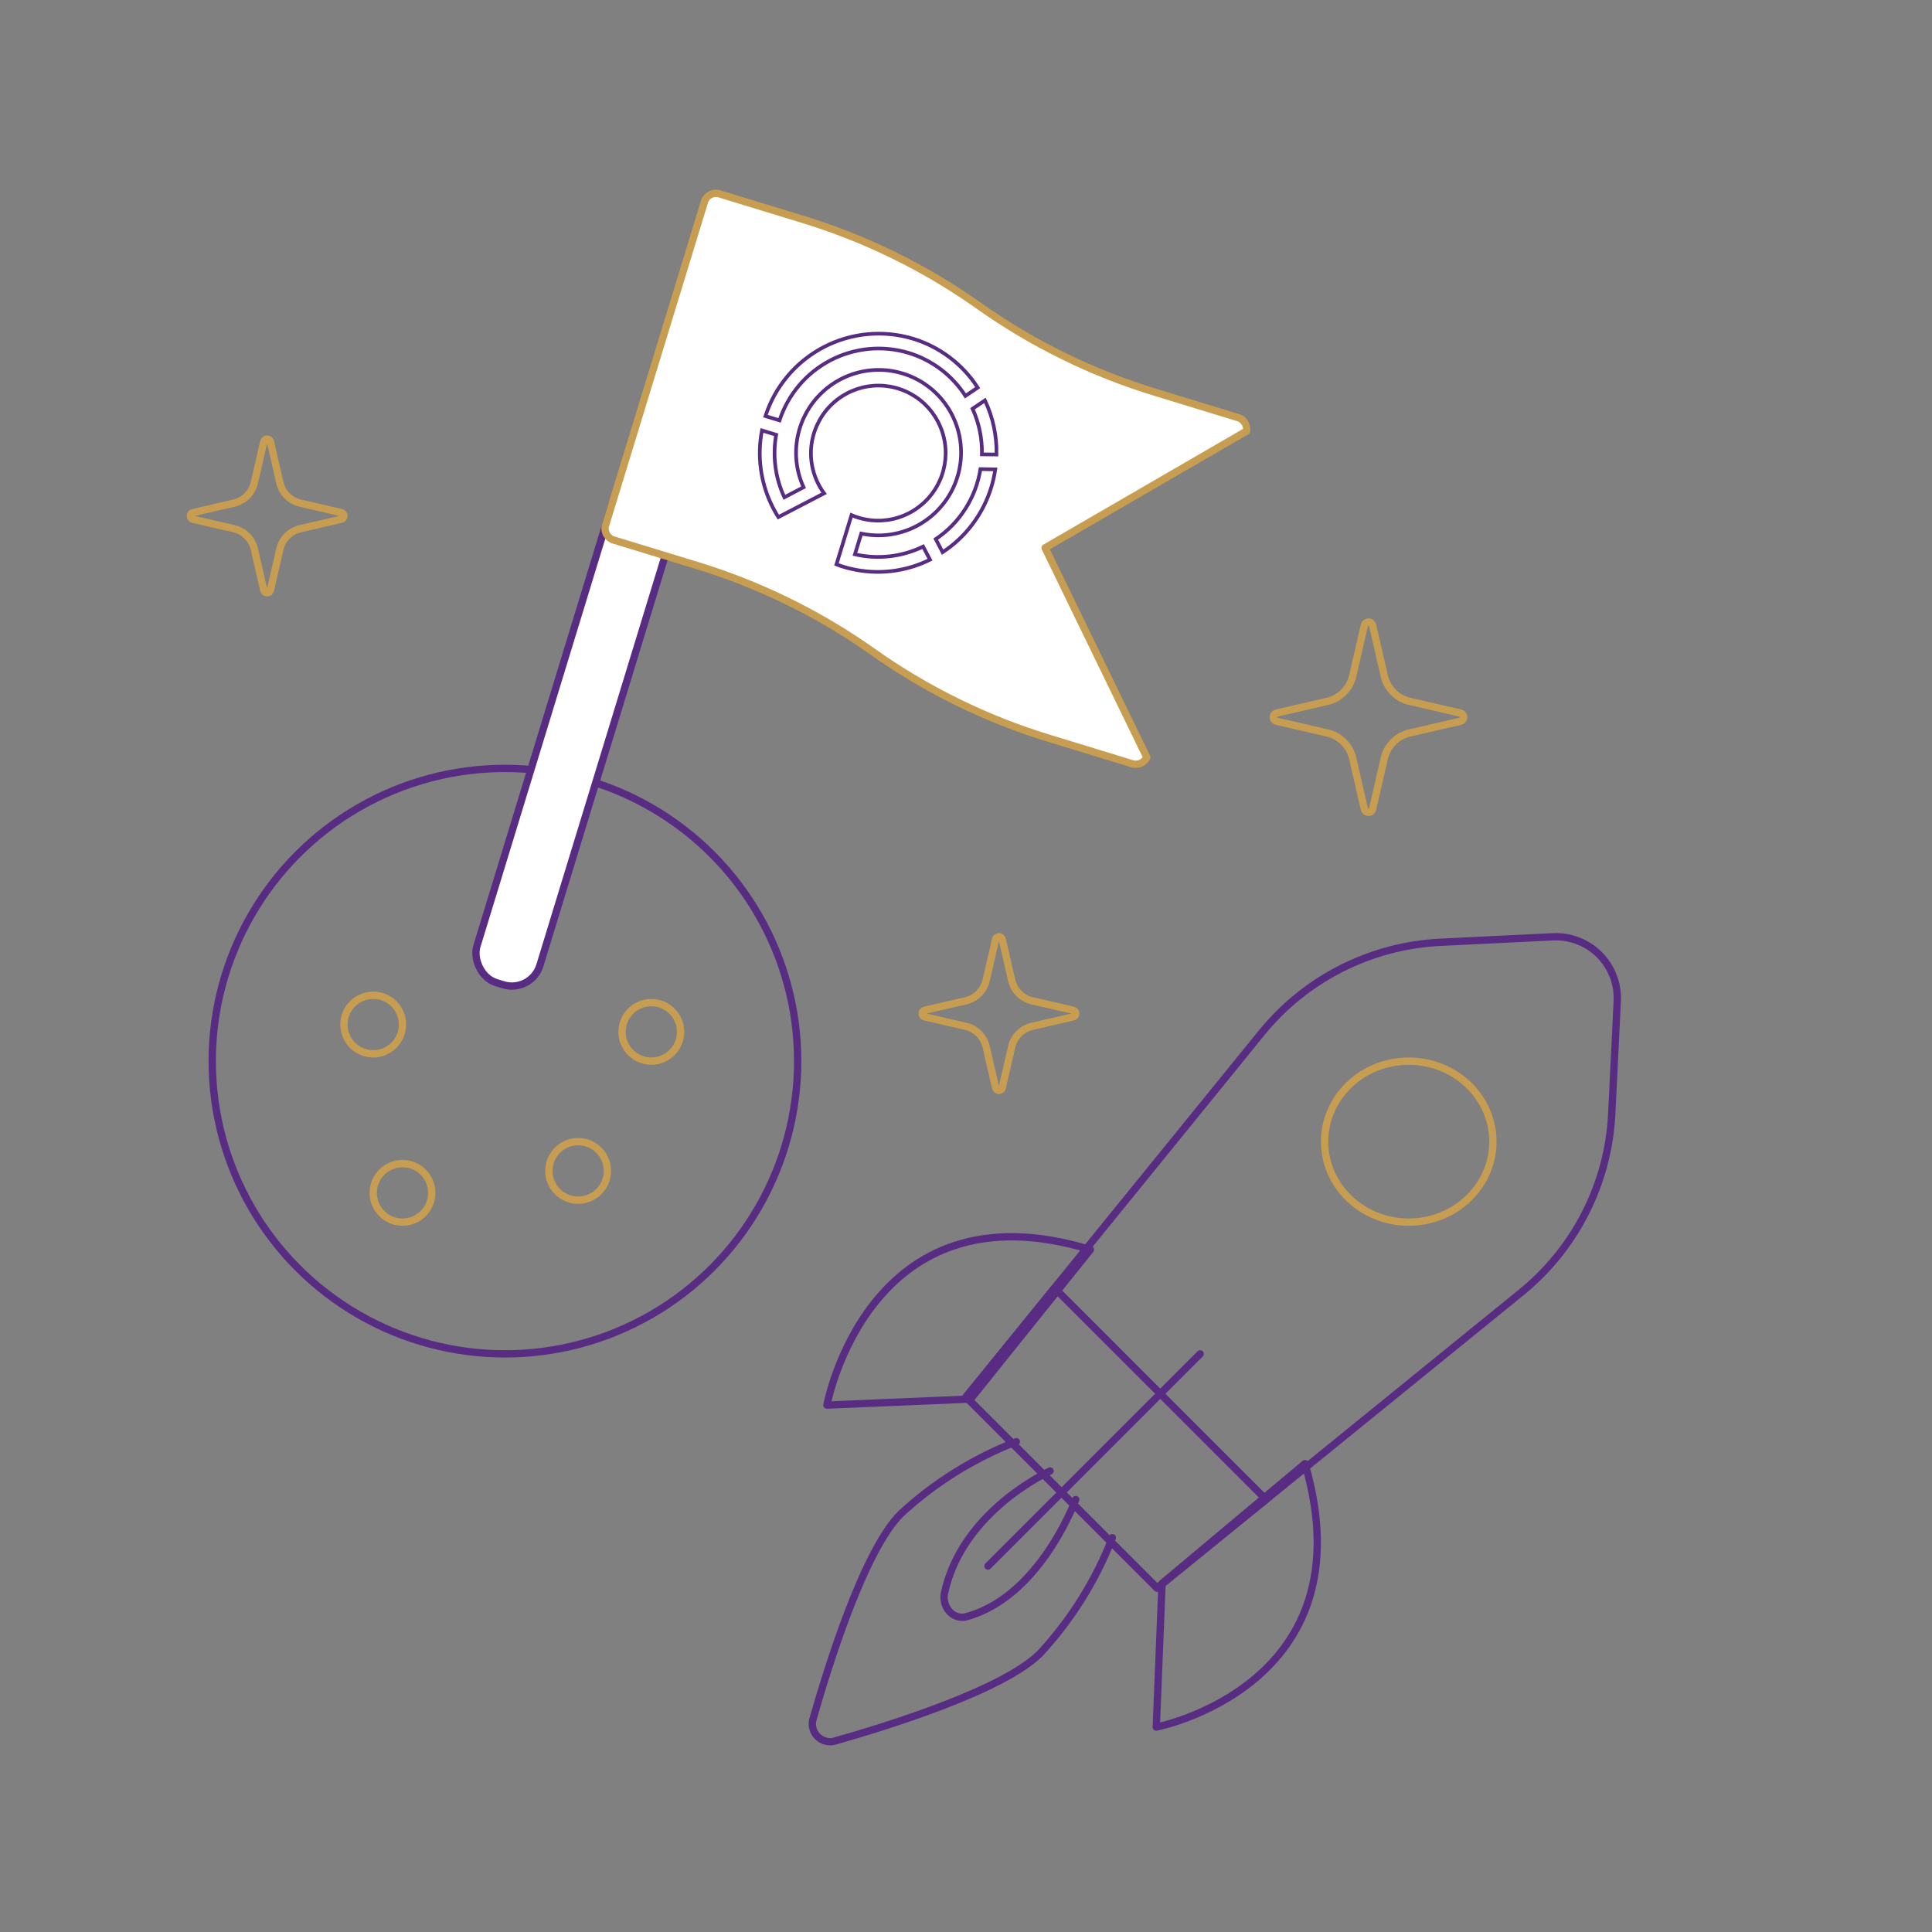 <svg width="264" height="264" viewBox="0 0 264 264" fill="none" xmlns="http://www.w3.org/2000/svg">
  <rect x="0" y="0" width="264" height="264" fill="#808080" stroke="none"/>
  <circle cx="69" cy="145" r="40" stroke="#582C83" stroke-linecap="round" stroke-linejoin="round" />
  <path
    d="M189.159 103.613C189.353 102.771 189.78 102.001 190.392 101.39C191.003 100.779 191.774 100.352 192.616 100.158L199.553 98.559C199.68 98.53 199.793 98.459 199.875 98.357C199.956 98.254 200 98.128 200 97.998C200 97.867 199.956 97.74 199.875 97.638C199.793 97.536 199.68 97.465 199.553 97.436L192.615 95.837C191.773 95.643 191.002 95.216 190.391 94.605C189.78 93.994 189.353 93.224 189.159 92.382L187.56 85.449C187.531 85.321 187.46 85.207 187.358 85.126C187.256 85.044 187.129 85 186.999 85C186.868 85 186.741 85.044 186.639 85.126C186.537 85.207 186.466 85.321 186.437 85.449L184.838 92.382C184.644 93.224 184.217 93.994 183.605 94.605C182.994 95.216 182.223 95.643 181.381 95.837L174.447 97.436C174.32 97.465 174.207 97.536 174.125 97.638C174.044 97.74 174 97.867 174 97.998C174 98.128 174.044 98.254 174.125 98.357C174.207 98.459 174.32 98.53 174.447 98.559L181.381 100.158C182.223 100.353 182.994 100.78 183.605 101.391C184.216 102.002 184.643 102.773 184.837 103.615L186.436 110.551C186.465 110.679 186.536 110.793 186.638 110.874C186.74 110.956 186.867 111 186.998 111C187.128 111 187.255 110.956 187.357 110.874C187.459 110.793 187.53 110.679 187.559 110.551L189.159 103.613Z"
    stroke="#C79D52" stroke-linecap="round" stroke-linejoin="round" />
  <path
    d="M138.244 143.034C138.401 142.354 138.746 141.731 139.239 141.238C139.733 140.744 140.356 140.4 141.036 140.243L146.639 138.952C146.741 138.928 146.833 138.87 146.899 138.788C146.964 138.706 147 138.603 147 138.498C147 138.393 146.964 138.29 146.899 138.208C146.833 138.126 146.741 138.068 146.639 138.044L141.035 136.753C140.355 136.596 139.733 136.251 139.239 135.758C138.746 135.264 138.401 134.642 138.244 133.962L136.952 128.362C136.929 128.26 136.872 128.168 136.789 128.102C136.707 128.036 136.605 128 136.499 128C136.394 128 136.291 128.036 136.209 128.102C136.126 128.168 136.069 128.26 136.046 128.362L134.754 133.962C134.597 134.642 134.252 135.264 133.758 135.758C133.264 136.251 132.642 136.596 131.962 136.753L126.361 138.044C126.259 138.068 126.167 138.126 126.101 138.208C126.036 138.29 126 138.393 126 138.498C126 138.603 126.036 138.706 126.101 138.788C126.167 138.87 126.259 138.928 126.361 138.952L131.962 140.243C132.642 140.4 133.264 140.745 133.758 141.239C134.251 141.732 134.596 142.355 134.753 143.035L136.045 148.638C136.068 148.74 136.125 148.832 136.208 148.898C136.29 148.964 136.393 149 136.498 149C136.604 149 136.706 148.964 136.788 148.898C136.871 148.832 136.928 148.74 136.951 148.638L138.244 143.034Z"
    stroke="#C79D52" stroke-linecap="round" stroke-linejoin="round" />
  <path
    d="M38.244 75.034C38.401 74.354 38.746 73.731 39.239 73.238C39.733 72.744 40.356 72.4 41.036 72.243L46.639 70.952C46.742 70.928 46.833 70.871 46.899 70.788C46.964 70.706 47 70.603 47 70.498C47 70.393 46.964 70.29 46.899 70.208C46.833 70.126 46.742 70.068 46.639 70.044L41.035 68.753C40.355 68.596 39.733 68.251 39.239 67.758C38.746 67.264 38.401 66.642 38.244 65.962L36.953 60.362C36.929 60.26 36.872 60.168 36.789 60.102C36.707 60.036 36.605 60 36.499 60C36.394 60 36.291 60.036 36.209 60.102C36.126 60.168 36.069 60.26 36.045 60.362L34.754 65.962C34.597 66.642 34.252 67.264 33.758 67.758C33.264 68.251 32.642 68.596 31.962 68.753L26.361 70.044C26.259 70.068 26.167 70.126 26.101 70.208C26.036 70.29 26 70.393 26 70.498C26 70.603 26.036 70.706 26.101 70.788C26.167 70.871 26.259 70.928 26.361 70.952L31.962 72.243C32.642 72.4 33.264 72.745 33.758 73.239C34.251 73.733 34.596 74.355 34.753 75.035L36.044 80.638C36.068 80.74 36.125 80.832 36.208 80.898C36.29 80.964 36.392 81 36.498 81C36.603 81 36.706 80.964 36.788 80.898C36.871 80.832 36.928 80.74 36.952 80.638L38.244 75.034Z"
    stroke="#C79D52" stroke-linecap="round" stroke-linejoin="round" />
  <path
    d="M138.875 197C133.036 199.265 127.677 202.613 123.081 206.869C118.055 211.895 113.149 227.666 111.046 235.086C110.969 235.479 110.989 235.885 111.105 236.269C111.222 236.653 111.431 237.002 111.715 237.285C111.998 237.569 112.347 237.778 112.73 237.894C113.114 238.011 113.52 238.031 113.913 237.954C121.333 235.855 137.1 230.953 142.124 225.929C146.382 221.329 149.733 215.966 152 210.122"
    stroke="#582C83" stroke-linecap="round" stroke-linejoin="round" />
  <path
    d="M147 204.912C145.836 207.835 140.974 218.637 131.822 220.976C131.442 221.032 131.055 220.99 130.691 220.853C130.328 220.716 129.998 220.487 129.727 220.185C129.456 219.883 129.252 219.516 129.13 219.112C129.007 218.707 128.971 218.277 129.023 217.855C131.134 207.688 140.856 202.293 143.491 201"
    stroke="#582C83" stroke-linecap="round" stroke-linejoin="round" />
  <path
    d="M207.872 176.603C211.533 173.63 214.527 169.919 216.658 165.712C218.789 161.504 220.01 156.894 220.24 152.184L220.99 136.798C221.047 135.628 220.858 134.46 220.437 133.368C220.015 132.276 219.37 131.285 218.542 130.457C217.714 129.629 216.722 128.984 215.63 128.563C214.538 128.141 213.37 127.953 212.2 128.01L196.816 128.76C192.106 128.99 187.496 130.21 183.288 132.341C179.081 134.472 175.369 137.466 172.397 141.128L132 190.885L158.115 217L207.872 176.603Z"
    stroke="#582C83" stroke-linecap="round" stroke-linejoin="round" />
  <path d="M132.628 191.174L113 192C113 192 118.639 161.477 149 170.756L132.628 191.174Z" stroke="#582C83"
    stroke-linecap="round" stroke-linejoin="round" />
  <path d="M158.789 216.372L158 236C158 236 187.2 230.359 178.319 200L158.789 216.372Z" stroke="#582C83"
    stroke-linecap="round" stroke-linejoin="round" />
  <path d="M144.095 176L132 190.899L158.101 217L173 204.903L144.095 176Z" stroke="#582C83" stroke-linecap="round"
    stroke-linejoin="round" />
  <path
    d="M181 156C181 158.917 182.212 161.715 184.368 163.778C186.525 165.841 189.45 167 192.5 167C195.55 167 198.475 165.841 200.632 163.778C202.788 161.715 204 158.917 204 156C204 153.083 202.788 150.285 200.632 148.222C198.475 146.159 195.55 145 192.5 145C189.45 145 186.525 146.159 184.368 148.222C182.212 150.285 181 153.083 181 156Z"
    stroke="#C79D52" stroke-linecap="round" stroke-linejoin="round" />
  <path d="M164 185L135 214" stroke="#582C83" stroke-linecap="round" stroke-linejoin="round" />
  <rect x="84.758" y="65.208" width="9" height="71" rx="4" transform="rotate(17 84.758 65.208)" fill="white"
    stroke="#582C83" stroke-linecap="round" stroke-linejoin="round" />
  <path
    d="M168.954 56.998L157.948 53.633C149.292 51.006 141.117 47.002 133.746 41.779C126.376 36.556 118.201 32.552 109.545 29.927L98.539 26.562C98.135 26.384 97.677 26.368 97.263 26.519C96.849 26.669 96.513 26.974 96.324 27.368L82.693 71.953C82.629 72.385 82.738 72.826 82.996 73.182C83.255 73.538 83.644 73.781 84.079 73.859L95.085 77.224C103.74 79.85 111.914 83.854 119.285 89.077C126.656 94.301 134.831 98.305 143.488 100.93L154.494 104.295C154.898 104.472 155.355 104.487 155.769 104.337C156.182 104.186 156.518 103.882 156.706 103.489L142.808 74.863L170.338 58.903C170.402 58.472 170.293 58.031 170.035 57.676C169.776 57.32 169.389 57.077 168.954 56.998Z"
    fill="white" stroke="#C79D52" stroke-linecap="round" stroke-linejoin="round" />
  <path
    d="M116.821 75.746L117.688 72.91C120.17 73.44 122.759 73.114 125.037 71.985C127.314 70.856 129.146 68.99 130.236 66.689C131.327 64.388 131.611 61.787 131.044 59.307C130.476 56.827 129.091 54.612 127.111 53.023C125.131 51.433 122.672 50.561 120.133 50.547C117.595 50.534 115.124 51.38 113.122 52.948C111.119 54.516 109.702 56.715 109.1 59.189C108.497 61.663 108.745 64.267 109.802 66.579L107.18 67.956C105.936 65.293 105.545 62.309 106.059 59.411L104.117 58.818C103.46 62.225 103.903 65.752 105.381 68.886C105.67 69.497 105.996 70.09 106.358 70.661L108.164 69.724L110.798 68.352L112.609 67.412C112.208 66.867 111.869 66.28 111.598 65.661C110.766 63.775 110.589 61.662 111.095 59.661C111.601 57.659 112.761 55.884 114.391 54.62C116.02 53.356 118.024 52.675 120.083 52.686C122.141 52.698 124.135 53.401 125.746 54.683C127.357 55.965 128.491 57.753 128.968 59.76C129.445 61.767 129.237 63.877 128.377 65.754C127.517 67.631 126.054 69.165 124.224 70.112C122.393 71.059 120.3 71.364 118.278 70.978C117.618 70.852 116.974 70.655 116.356 70.391L114.298 77.122C114.609 77.243 114.928 77.35 115.25 77.448C115.571 77.546 115.889 77.644 116.22 77.71C119.871 78.583 123.713 78.148 127.081 76.479L126.14 74.689C123.242 76.095 119.954 76.468 116.821 75.746V75.746Z"
    stroke="#582C83" stroke-width="0.5" />
  <path
    d="M124.178 48.23C127.373 49.205 130.116 51.286 131.92 54.099L133.6 52.968C131.542 49.766 128.415 47.399 124.776 46.289C120.7 45.054 116.303 45.469 112.529 47.446C108.755 49.422 105.905 52.801 104.593 56.857L106.521 57.446C107.678 53.906 110.173 50.958 113.474 49.235C116.774 47.513 120.617 47.152 124.178 48.23V48.23Z"
    stroke="#582C83" stroke-width="0.5" />
  <path
    d="M136.165 62.108C136.223 59.549 135.682 57.014 134.586 54.709L132.895 55.853C133.785 57.806 134.223 59.938 134.176 62.089L136.165 62.108Z"
    stroke="#582C83" stroke-width="0.5" />
  <path
    d="M133.974 64.103C133.666 66.032 132.964 67.878 131.913 69.524C130.862 71.17 129.484 72.581 127.866 73.667L128.805 75.458C131.99 73.373 134.345 70.228 135.455 66.576C135.7 65.778 135.883 64.963 136.002 64.137L133.974 64.103Z"
    stroke="#582C83" stroke-width="0.5" />
  <circle cx="51" cy="140" r="4" stroke="#C79D52" stroke-linecap="round" stroke-linejoin="round" />
  <circle cx="55" cy="163" r="4" stroke="#C79D52" stroke-linecap="round" stroke-linejoin="round" />
  <circle cx="79" cy="160" r="4" stroke="#C79D52" stroke-linecap="round" stroke-linejoin="round" />
  <circle cx="89" cy="141" r="4" stroke="#C79D52" stroke-linecap="round" stroke-linejoin="round" />
</svg>